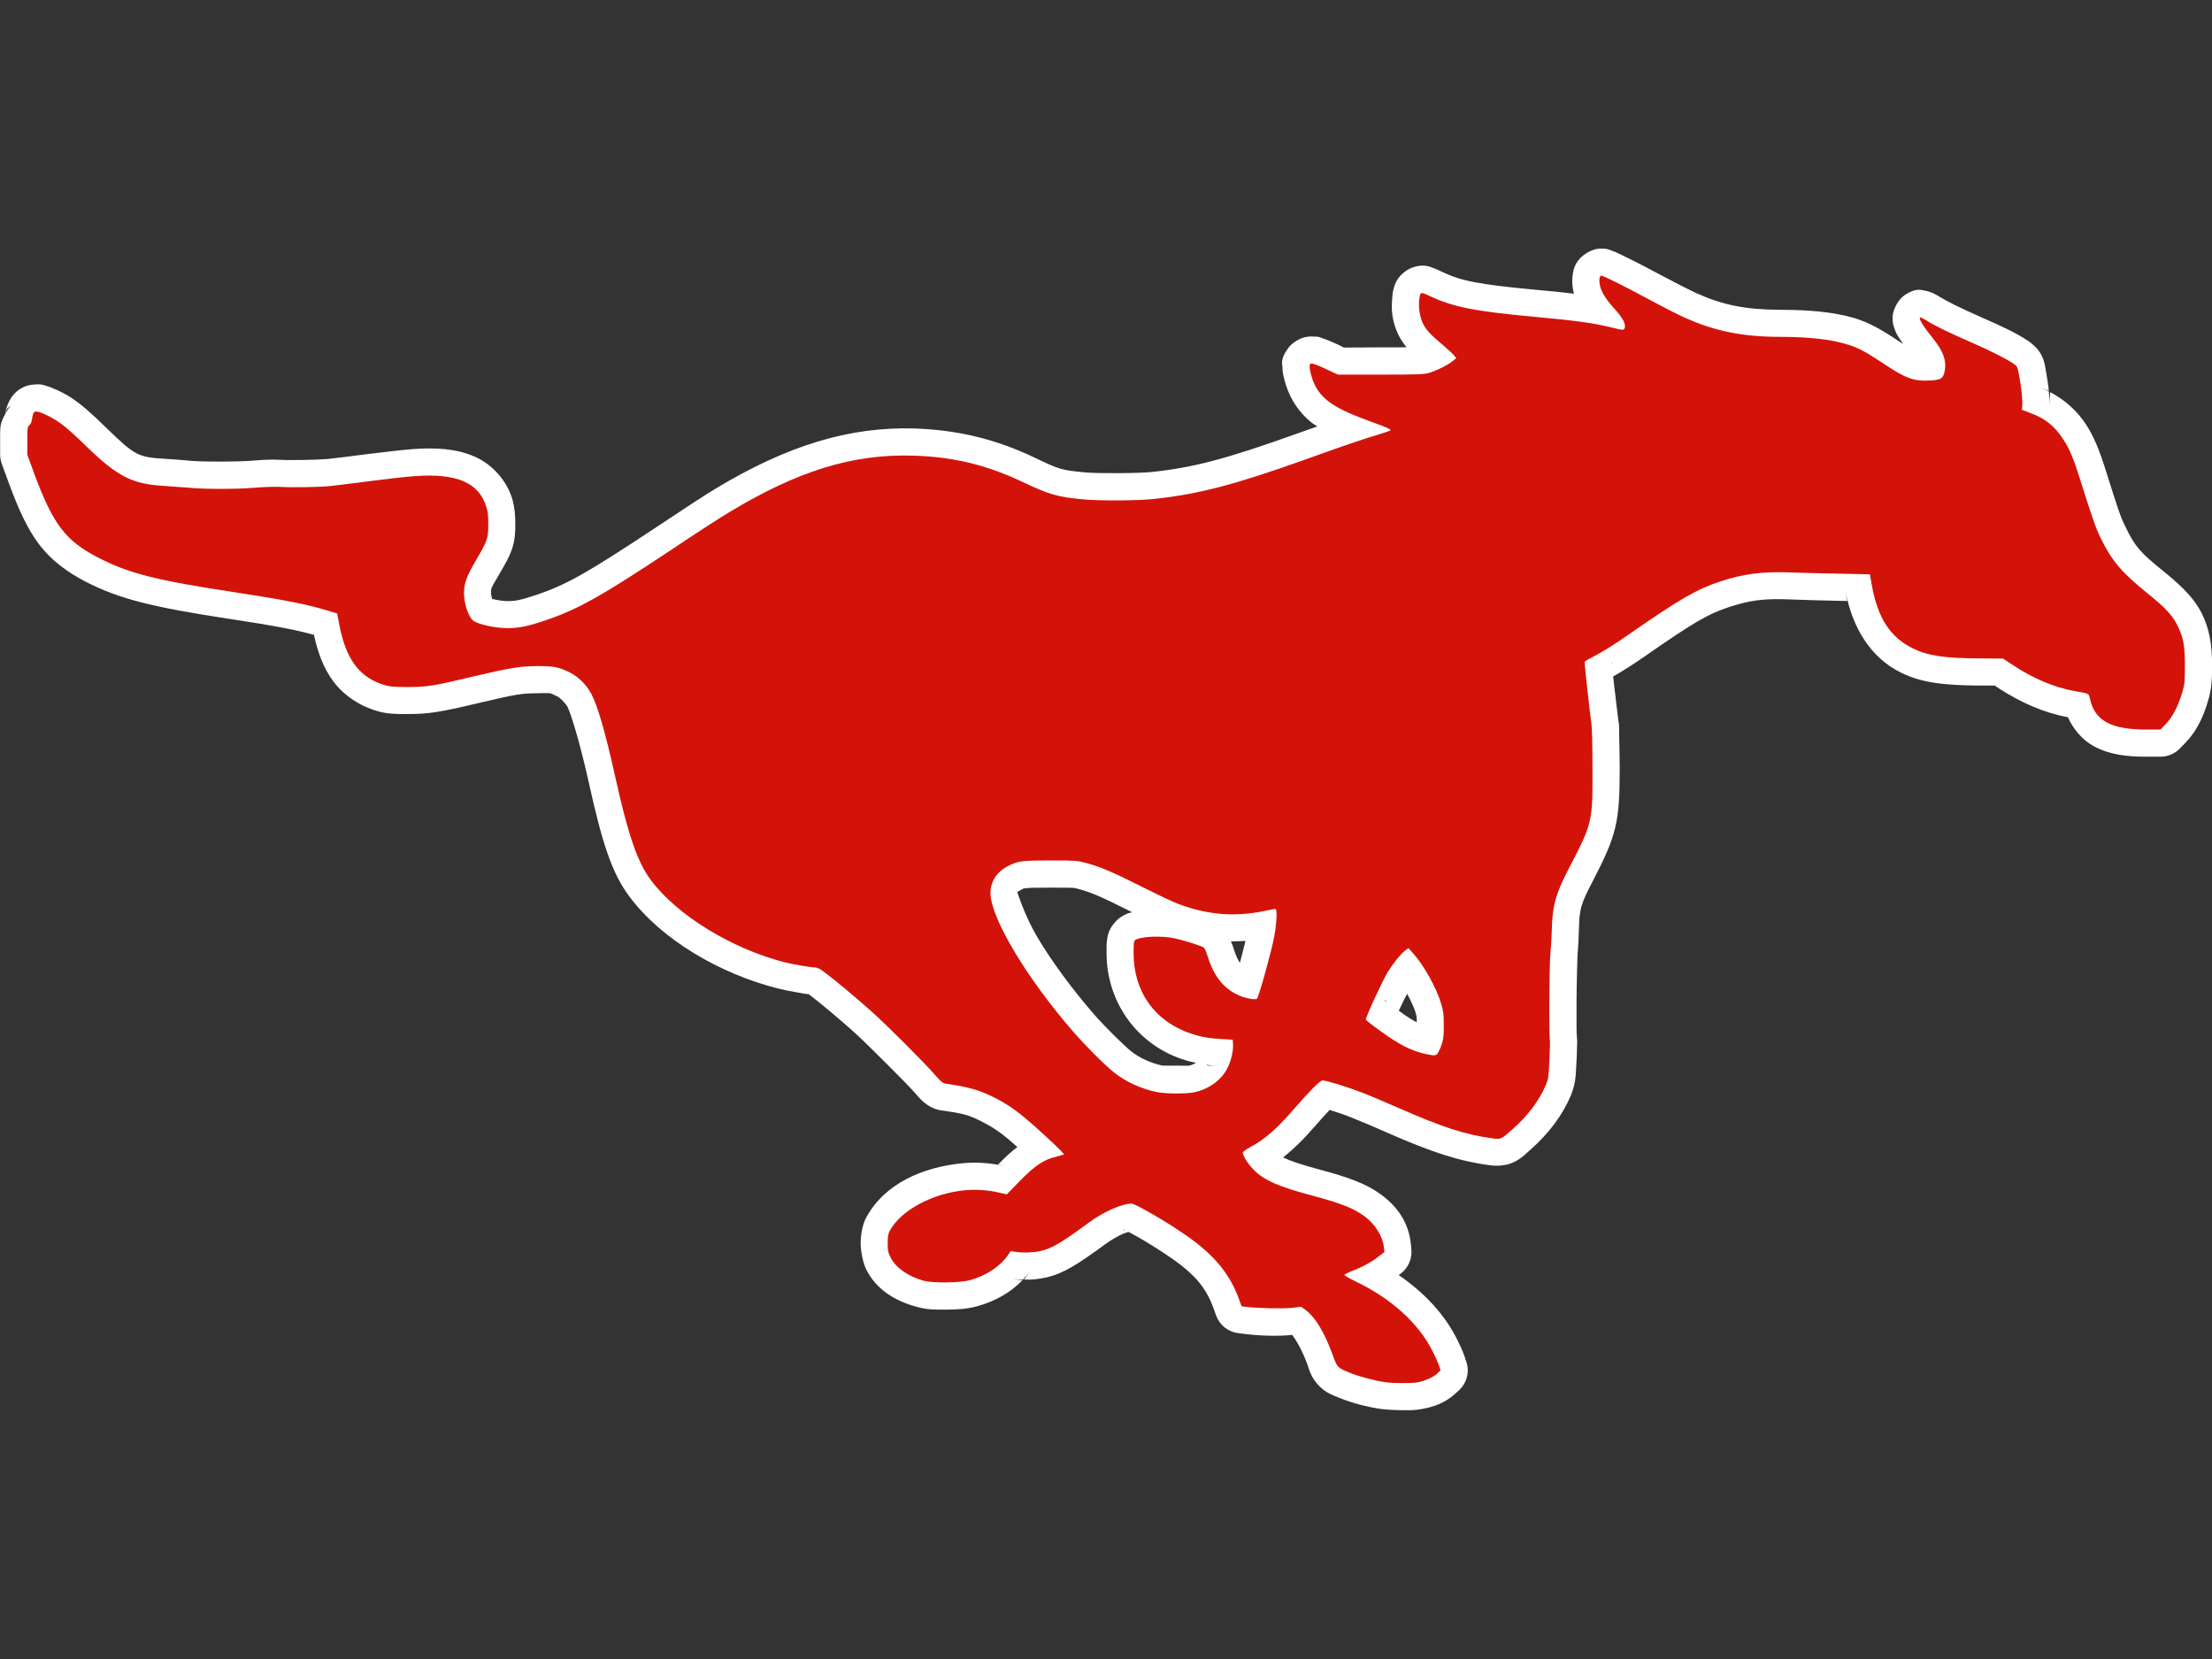 <?xml version="1.0" encoding="UTF-8" standalone="no"?>
<!-- Created with Inkscape (http://www.inkscape.org/) -->

<svg
   xmlns:dc="http://purl.org/dc/elements/1.1/"
   xmlns:cc="http://creativecommons.org/ns#"
   xmlns:rdf="http://www.w3.org/1999/02/22-rdf-syntax-ns#"
   xmlns:svg="http://www.w3.org/2000/svg"
   xmlns="http://www.w3.org/2000/svg"
   xmlns:sodipodi="http://sodipodi.sourceforge.net/DTD/sodipodi-0.dtd"
   xmlns:inkscape="http://www.inkscape.org/namespaces/inkscape"
   width="200"
   height="150"
   viewBox="0 0 200 150"
   id="svg2"
   version="1.1"
   inkscape:version="0.91 r13725"
   sodipodi:docname="Mustangs.svg">
  <rect x="0" y="0" width="200" height="150" fill="#333333" stroke="none"/>
  <defs
     id="defs4">
    <pattern
       y="0"
       x="0"
       height="6"
       width="6"
       patternUnits="userSpaceOnUse"
       id="EMFhbasepattern" />
    <pattern
       y="0"
       x="0"
       height="6"
       width="6"
       patternUnits="userSpaceOnUse"
       id="EMFhbasepattern-5" />
    <pattern
       y="0"
       x="0"
       height="6"
       width="6"
       patternUnits="userSpaceOnUse"
       id="EMFhbasepattern-52" />
    <pattern
       y="0"
       x="0"
       height="6"
       width="6"
       patternUnits="userSpaceOnUse"
       id="EMFhbasepattern-2" />
    <pattern
       y="0"
       x="0"
       height="6"
       width="6"
       patternUnits="userSpaceOnUse"
       id="EMFhbasepattern-1" />
  </defs>
  <sodipodi:namedview
     id="base"
     pagecolor="#ffffff"
     bordercolor="#666666"
     borderopacity="1.0"
     inkscape:pageopacity="0.0"
     inkscape:pageshadow="2"
     inkscape:zoom="1.979899"
     inkscape:cx="110.574"
     inkscape:cy="35.722924"
     inkscape:document-units="px"
     inkscape:current-layer="layer1"
     showgrid="false"
     fit-margin-top="0"
     fit-margin-left="0"
     fit-margin-right="0"
     fit-margin-bottom="0"
     units="px"
     inkscape:window-width="1440"
     inkscape:window-height="837"
     inkscape:window-x="1432"
     inkscape:window-y="-8"
     inkscape:window-maximized="1" />
  <g
     inkscape:label="Layer 1"
     inkscape:groupmode="layer"
     id="layer1"
     transform="translate(536.305,-546.064)">
    <g
       id="g4330"
       transform="matrix(0.683,0,0,0.683,-108.293,204.632)">
      <path
         style="fill:#ffffff;fill-opacity:1;fill-rule:nonzero;stroke:none"
         d="m -414.688,532.807 c -1.46,0 -2.709,1.037 -3.154,1.714 -0.445,0.677 -0.529,1.143 -0.593,1.545 -0.148,0.783 -0.106,1.355 -0.021,1.968 0.042,0.254 0.085,0.508 0.148,0.741 -1.376,-0.169 -2.9,-0.317 -4.995,-0.508 -7.726,-0.72 -9.948,-1.185 -12.488,-2.392 -0.339,-0.169 -0.614,-0.296 -1.058,-0.466 -0.466,-0.169 -1.333,-0.677 -2.963,-0.042 -0.804,0.317 -1.524,0.995 -1.863,1.545 -0.339,0.55 -0.423,0.931 -0.508,1.228 -0.148,0.593 -0.148,0.847 -0.169,1.143 -0.191,1.736 0.021,3.238 0.762,4.847 l 0,0 c 0.296,0.635 0.677,1.185 1.122,1.736 -0.847,0.021 -1.609,0.021 -3.471,0.021 l -4.826,0.021 -0.804,-0.402 c -0.487,-0.233 -0.974,-0.423 -1.418,-0.614 -0.212,-0.085 -0.423,-0.148 -0.656,-0.233 -0.233,-0.064 -0.191,-0.212 -1.333,-0.212 -0.169,0 -0.445,-0.021 -1.016,0.106 -0.572,0.148 -1.545,0.635 -2.116,1.397 -1.143,1.524 -0.783,2.201 -0.783,2.519 0,0.804 0.106,0.974 0.169,1.355 0.085,0.36 0.191,0.741 0.318,1.122 0.572,1.82 1.757,3.641 3.408,4.932 0.233,0.169 0.487,0.318 0.72,0.466 -0.931,0.339 -1.609,0.572 -2.794,0.995 -9.292,3.323 -13.546,4.445 -19.071,5.038 -1.693,0.191 -7.239,0.212 -8.848,0.064 -3.217,-0.318 -3.365,-0.36 -6.731,-1.968 -5.164,-2.455 -10.181,-3.662 -15.896,-3.852 -8.7,-0.254 -16.849,2.286 -26.246,7.916 l 0,0 c -1.333,0.804 -4.678,2.985 -7.811,5.08 -9.292,6.16 -11.917,7.641 -15.875,8.996 -2.328,0.783 -3.048,0.91 -4.276,0.847 -0.402,-0.021 -1.079,-0.127 -1.63,-0.254 -0.021,0 -0.042,-0.021 -0.064,-0.021 -0.085,-0.296 -0.148,-0.635 -0.148,-0.762 l 0,0 c 0,-0.677 -0.064,-0.529 1.101,-2.519 0.762,-1.333 1.291,-2.18 1.672,-3.302 0.402,-1.143 0.445,-2.265 0.445,-3.239 0.021,-1.333 -0.127,-2.519 -0.423,-3.493 -0.762,-2.413 -2.688,-4.572 -5.059,-5.567 -2.371,-1.016 -5.016,-1.164 -8.085,-0.953 l 0,0 c -1.355,0.106 -3.937,0.402 -6.117,0.677 -2.095,0.275 -4.53,0.572 -5.186,0.635 -1.143,0.106 -4.911,0.191 -6.265,0.106 -1.101,-0.064 -2.307,0 -3.535,0.106 -1.99,0.169 -6.562,0.169 -8.107,0.042 -0.889,-0.085 -2.413,-0.212 -3.535,-0.275 -3.641,-0.212 -4.022,-0.423 -7.747,-4.022 -2.18,-2.138 -3.429,-3.217 -4.784,-4.106 -0.699,-0.445 -1.397,-0.804 -2.095,-1.101 -0.339,-0.148 -0.677,-0.296 -1.079,-0.402 -0.402,-0.127 -0.72,-0.318 -1.841,-0.191 -0.191,0.021 -0.783,0.042 -1.587,0.508 -0.804,0.445 -1.397,1.291 -1.609,1.799 -0.36,0.804 -0.402,1.164 -0.466,1.566 -0.318,0.572 -0.572,1.206 -0.614,1.566 -0.085,0.699 -0.064,1.164 -0.064,2.011 l 0,1.82 c 0,0.423 0.085,0.847 0.233,1.249 l 0.952,2.603 c 1.27,3.429 2.413,5.969 4.022,8.086 1.63,2.117 3.704,3.619 6.096,4.868 4.466,2.286 8.721,3.365 19.325,4.974 5.736,0.868 8.572,1.418 10.922,2.074 0.508,2.392 1.291,4.487 2.625,6.244 1.482,1.926 3.619,3.26 5.927,3.895 1.079,0.296 2.159,0.36 3.916,0.339 2.625,0 4.191,-0.233 9.165,-1.418 5.122,-1.206 5.8,-1.312 7.853,-1.333 2.095,-0.021 1.545,-0.127 2.731,0.423 0.318,0.148 1.037,0.826 1.333,1.355 l 0,0 c 0.402,0.783 1.545,4.318 2.794,9.885 1.778,8.043 3.048,12.107 5.419,15.261 4.233,5.673 11.896,10.202 19.706,12.171 0.741,0.191 1.63,0.36 2.498,0.508 0.572,0.106 0.995,0.191 1.524,0.233 0.042,0.021 -0.021,-0.021 0.106,0.085 1.143,0.847 3.895,3.154 5.821,4.868 1.693,1.524 7.176,7.006 8.086,8.065 0.402,0.466 0.72,0.847 1.185,1.249 0.466,0.402 1.291,0.974 2.349,1.122 3.069,0.423 3.704,0.614 5.609,1.609 1.439,0.741 2.455,1.439 4.466,3.239 -0.762,0.572 -1.524,1.249 -2.286,2.053 l -0.275,0.254 1.058,0.254 c -1.884,-0.445 -3.81,-0.593 -5.694,-0.423 -5.376,0.508 -10.435,2.731 -12.848,7.26 -0.466,0.868 -0.699,2.286 -0.699,3.323 l 0,0 c 0,1.101 0.318,2.624 0.72,3.45 1.333,2.709 3.852,4.212 6.668,4.974 1.46,0.423 2.625,0.381 4,0.381 1.397,-0.021 2.625,-0.064 4.022,-0.445 2.307,-0.635 4.402,-1.778 6.011,-3.45 l -1.397,-0.191 0,0 c 0.487,0.064 0.974,0.085 1.46,0.106 0.339,-0.36 0.656,-0.741 0.953,-1.164 l -0.804,1.164 c 1.016,0.042 2.032,-0.064 3.09,-0.318 2.095,-0.508 3.895,-1.609 7.62,-4.339 0.741,-0.55 1.651,-1.079 2.413,-1.418 0.275,-0.106 0.508,-0.169 0.72,-0.233 0.318,0.169 0.635,0.339 1.079,0.593 1.206,0.677 2.709,1.609 3.958,2.455 3.683,2.455 5.165,4.254 6.202,7.069 l 0,0 0.339,0.953 c 0.466,1.27 1.587,2.159 2.921,2.328 l 0.699,0.085 -0.021,0 c 1.968,0.254 4.445,0.36 6.477,0.148 0.465,0.614 1.27,1.905 1.989,3.873 0.296,0.847 0.508,1.757 1.503,2.815 1.016,1.058 1.926,1.291 2.752,1.651 1.651,0.677 3.683,1.206 5.461,1.46 0.106,0.021 0.233,0.021 0.36,0.042 0.783,0.085 1.587,0.106 2.413,0.127 0.953,0 1.63,0.042 2.752,-0.169 1.566,-0.296 2.921,-0.762 4.297,-1.968 l 0,0 0.508,-0.466 c 1.079,-0.974 1.482,-2.498 0.995,-3.852 l -0.233,-0.699 0,0 c -0.275,-0.804 -0.614,-1.503 -0.995,-2.265 -1.672,-3.323 -4.339,-6.16 -7.705,-8.467 l 0.339,-0.254 c 0.953,-0.762 1.46,-1.968 1.333,-3.175 l -0.064,-0.677 0,0 c -0.296,-2.879 -1.778,-4.953 -3.958,-6.562 -1.947,-1.418 -4.212,-2.265 -8.213,-3.323 -2.498,-0.677 -3.852,-1.143 -4.741,-1.587 1.376,-1.101 2.751,-2.434 4.318,-4.255 0.783,-0.91 1.355,-1.503 1.841,-2.032 0.021,0.021 0.042,0.021 0.064,0.021 0.91,0.275 2.011,0.656 2.794,0.974 0.804,0.318 3.048,1.249 4.741,2.011 5.99,2.625 9.525,3.768 13.568,4.318 0.55,0.085 1.99,0.169 3.154,-0.381 1.143,-0.55 1.545,-1.058 2.349,-1.757 2.286,-2.032 4.128,-4.424 5.249,-7.07 0.191,-0.487 0.466,-1.249 0.572,-2.011 0.106,-0.741 0.127,-1.418 0.191,-2.603 0.042,-0.699 0.064,-1.355 0.064,-1.863 0.021,-0.254 0.021,-0.487 0.021,-0.677 0,-0.106 0,-0.212 -0.021,-0.36 0,-0.064 0,-0.148 -0.021,-0.318 -0.021,-0.085 0.064,-0.127 0.021,-0.296 0.021,0.106 -0.021,0.127 -0.042,0.169 0,-0.021 0,-0.021 0,-0.042 0,-0.064 0,-0.191 0,-0.275 -0.064,-0.191 -0.169,-0.466 -0.487,-0.974 0.318,0.508 0.423,0.762 0.487,0.931 0,-0.212 -0.021,-0.445 -0.021,-0.783 0,-0.931 0,-2.223 0,-3.556 0.021,-2.646 0.127,-5.948 0.127,-5.842 0.085,-0.995 0.169,-2.434 0.191,-3.577 l 0,0 c 0.064,-2.625 0.233,-3.26 1.799,-6.265 3.196,-6.16 3.598,-7.811 3.598,-15.071 -0.021,-1.545 -0.021,-2.921 -0.064,-4 -0.021,-1.101 0.042,-1.482 -0.148,-2.519 -0.042,-0.275 -0.296,-2.434 -0.508,-4.255 -0.064,-0.487 -0.085,-0.889 -0.148,-1.312 1.249,-0.699 2.54,-1.524 4.191,-2.667 6.583,-4.572 8.361,-5.588 11.091,-6.498 2.773,-0.91 4.572,-1.164 7.98,-1.037 1.439,0.064 4.381,0.148 6.625,0.191 l 1.101,0.021 -0.233,-1.355 c 0.889,4.911 3.365,8.89 7.345,10.837 2.646,1.312 5.588,1.693 10.52,1.714 l 1.905,0 0.487,0.339 c 2.921,1.905 6.054,3.281 9.186,3.852 0.72,1.609 1.968,3.069 3.535,3.895 2.053,1.079 4.276,1.333 6.878,1.333 l 1.843,0 c 0.974,0 1.905,-0.402 2.582,-1.101 l 0.72,-0.741 0,0 c 1.586,-1.63 2.433,-3.577 3.068,-5.8 0.339,-1.185 0.466,-2.307 0.466,-4.424 0,-2.815 -0.381,-4.911 -1.332,-6.837 -0.931,-1.884 -2.393,-3.429 -4.849,-5.44 l 0,0 c -3.406,-2.731 -4.022,-3.471 -5.312,-6.138 -0.614,-1.249 -0.868,-1.968 -2.519,-7.218 -0.91,-2.9 -1.63,-4.678 -2.667,-6.265 -1.185,-1.82 -2.836,-3.302 -4.763,-4.297 l -0.106,1.905 0,0 c 0.042,-0.677 0,-1.312 -0.064,-1.99 -0.381,-0.19 -0.783,-0.381 -1.206,-0.529 l 1.206,0.445 c -0.085,-0.868 -0.233,-1.736 -0.402,-2.709 -0.106,-0.593 -0.106,-1.037 -0.572,-2.011 -0.466,-0.952 -1.397,-1.651 -1.693,-1.841 -1.503,-1.037 -3.577,-2.011 -6.35,-3.217 -2.773,-1.228 -4.636,-2.159 -5.313,-2.603 l 0,0 c -0.296,-0.169 -0.55,-0.339 -0.868,-0.487 -0.169,-0.085 -0.318,-0.148 -0.614,-0.254 -0.148,-0.042 -0.339,-0.106 -0.699,-0.169 -0.381,-0.042 -1.016,-0.36 -2.413,0.508 l 0,0 c -1.143,0.699 -1.714,2.159 -1.757,2.942 -0.042,0.783 0.106,1.185 0.212,1.503 0.212,0.656 0.423,0.974 0.656,1.355 0.148,0.233 0.339,0.508 0.529,0.762 -0.275,-0.169 -0.466,-0.275 -0.804,-0.508 -2.286,-1.524 -3.852,-2.349 -5.63,-2.9 -2.646,-0.783 -5.884,-1.101 -9.694,-1.101 -4.784,-0.021 -7.726,-0.614 -11.388,-2.265 -0.593,-0.275 -2.815,-1.397 -4.508,-2.307 -1.587,-0.847 -3.111,-1.651 -4.297,-2.222 -0.593,-0.296 -1.101,-0.55 -1.524,-0.741 -0.212,-0.106 -0.402,-0.169 -0.614,-0.254 -0.106,-0.042 -0.212,-0.085 -0.381,-0.148 -0.19,-0.042 -0.275,-0.169 -1.122,-0.169 z m -210.458,20.701 c -0.233,0.191 -0.529,0.656 -0.804,1.164 0.148,-0.699 0.212,-0.677 0.804,-1.164 z m 180.91,0.169 c -0.021,0 -0.148,0.042 -0.191,0.064 0.127,-0.085 0.169,-0.085 0.191,-0.064 z m -0.36,6.096 c 0.042,0 -0.191,-0.127 0,0 z m -116.818,19.748 c 0.339,0.275 0.127,0.191 0,0 z m -23.855,3.704 c 0.042,0.254 0.106,0.466 0.148,0.699 l -0.021,0 -0.127,-0.699 z m 171.978,4.339 c 0,0.042 0.085,0.021 0.021,0.318 0,-0.106 -0.021,-0.254 -0.021,-0.318 0,0 0,0 0,0 z m -74.294,29.845 0,0 c 1.651,0 2.519,0 2.921,0.021 0.381,0.042 0.296,0.021 0.826,0.169 1.566,0.423 2.857,0.953 6.795,2.942 0.085,0.042 0.169,0.085 0.254,0.127 -0.445,0.085 -0.953,0.233 -1.714,0.783 -0.423,0.318 -0.974,0.974 -1.249,1.545 -0.254,0.572 -0.318,0.995 -0.36,1.333 -0.085,0.635 -0.064,1.058 -0.064,1.757 l 0,0 c 0,6.392 3.937,11.959 9.948,14.012 0.635,0.212 1.249,0.381 1.884,0.508 -0.275,0.169 -0.593,0.296 -0.974,0.381 0.106,-0.021 -3.281,0 -3.45,-0.021 -1.482,-0.296 -3.133,-1.058 -4.17,-1.905 -0.783,-0.614 -3.302,-3.069 -4.868,-4.847 -2.942,-3.387 -5.609,-7.027 -7.472,-10.139 -1.841,-3.09 -2.688,-6.096 -2.688,-5.948 0,-0.191 -0.127,-0.106 0.36,-0.36 0.529,-0.296 0.318,-0.233 0.699,-0.275 0.402,-0.064 1.418,-0.085 3.323,-0.085 z m 25.802,7.048 c -0.212,0.847 -0.466,1.841 -0.741,2.9 -0.296,-0.423 -0.55,-0.974 -0.826,-1.863 -0.106,-0.339 -0.212,-0.656 -0.36,-0.974 0.635,0 1.291,-0.021 1.926,-0.064 z m -1.63,5.905 c -0.148,0.402 0.021,-0.106 0,0 z m 23.029,1.101 c 0.466,0.868 0.889,1.757 1.058,2.307 0.212,0.699 0.212,0.699 0.212,1.46 -0.635,-0.318 -1.397,-0.804 -2.371,-1.524 0,-0.042 0.021,-0.064 0.042,-0.106 0.423,-0.91 0.72,-1.503 1.058,-2.138 z m -2.942,0.847 c 0.042,-0.021 0.085,-0.021 0.275,0.254 0,0 0,0 0,0 -0.148,-0.106 -0.254,-0.191 -0.296,-0.233 0,0 0.021,-0.021 0.021,-0.021 z m 3.958,5.08 c -0.042,0.064 -0.042,0.085 -0.085,0.148 0,0 0.021,-0.042 0.085,-0.148 z m -27.538,3.471 c 0.572,0.085 1.143,0.148 1.778,0.169 l -1.778,-0.085 0,-0.085 z m -11.028,21.78 c 0.021,0 0.127,0.042 0.296,0.127 -0.402,-0.042 -0.296,-0.127 -0.296,-0.127 z m 22.775,13.949 c -0.19,0 -0.19,0.064 -0.275,0.021 0.085,-0.021 0.191,-0.021 0.275,-0.021 z"
         id="path4319"
         inkscape:connector-curvature="0" />
      <path
         style="fill:#d31309;fill-opacity:1;fill-rule:nonzero;stroke:none"
         d="m -443.39,682.856 c -1.249,-0.169 -3.556,-0.783 -4.593,-1.228 -1.651,-0.699 -1.651,-0.677 -2.265,-2.371 -1.079,-2.963 -2.265,-4.932 -3.535,-5.905 l -0.635,-0.466 -1.185,0.148 c -1.143,0.127 -4.445,0.064 -6.032,-0.127 l -0.677,-0.085 -0.339,-0.953 c -1.291,-3.535 -3.514,-6.117 -7.578,-8.826 -2.667,-1.799 -6.202,-3.81 -6.646,-3.81 -1.249,0 -3.704,1.079 -5.652,2.519 -3.662,2.688 -4.805,3.365 -6.329,3.747 -0.91,0.212 -2.307,0.275 -3.365,0.127 l -0.635,-0.106 -0.402,0.572 c -1.016,1.46 -2.857,2.688 -5.016,3.281 -1.376,0.36 -4.868,0.402 -6.138,0.064 -2.053,-0.572 -3.704,-1.736 -4.381,-3.111 -0.296,-0.614 -0.36,-0.868 -0.36,-1.841 0,-0.931 0.064,-1.249 0.275,-1.651 1.46,-2.709 5.652,-4.974 10.012,-5.376 1.503,-0.127 3.027,-0.021 4.551,0.339 l 0.931,0.212 1.672,-1.714 c 2.138,-2.18 3.217,-2.9 5.059,-3.323 0.402,-0.106 0.783,-0.212 0.826,-0.254 0.042,-0.042 -0.55,-0.656 -1.312,-1.376 -3.831,-3.598 -5.419,-4.868 -7.662,-6.032 -2.159,-1.101 -3.535,-1.503 -6.752,-1.968 -0.296,-0.042 -0.614,-0.318 -1.333,-1.143 -1.333,-1.545 -6.435,-6.646 -8.403,-8.403 -2.011,-1.778 -4.72,-4.064 -6.054,-5.059 -0.741,-0.572 -1.101,-0.762 -1.418,-0.762 -0.508,0 -2.879,-0.402 -3.979,-0.677 -7.027,-1.778 -14.266,-6.223 -17.737,-10.858 -1.82,-2.434 -3.027,-5.948 -4.784,-13.885 -1.249,-5.652 -2.265,-9.144 -3.111,-10.774 -0.656,-1.249 -1.799,-2.37 -2.985,-2.921 -1.397,-0.677 -2.053,-0.783 -4.276,-0.783 -2.265,0.021 -3.493,0.233 -8.657,1.439 -4.932,1.185 -5.863,1.333 -8.361,1.333 -1.672,0 -2.328,-0.042 -2.942,-0.212 -3.408,-0.952 -5.271,-3.365 -6.16,-8.064 l -0.275,-1.46 -1.333,-0.402 c -2.731,-0.826 -5.757,-1.418 -12.129,-2.392 -10.52,-1.587 -14.139,-2.519 -18.203,-4.614 -4.297,-2.223 -5.948,-4.403 -8.403,-11.007 l -0.953,-2.603 0,-1.82 c 0,-1.672 0.021,-1.863 0.233,-2.053 0.148,-0.106 0.275,-0.339 0.318,-0.487 0.233,-1.249 0.254,-1.312 0.593,-1.355 0.402,-0.042 1.63,0.508 2.667,1.164 1.058,0.677 2.095,1.566 4.233,3.662 3.937,3.789 5.905,4.784 10.033,5.016 1.079,0.085 2.625,0.191 3.429,0.254 2.011,0.191 6.371,0.191 8.721,-0.021 1.079,-0.085 2.434,-0.127 3.027,-0.106 1.736,0.106 5.271,0.042 6.837,-0.106 0.804,-0.085 3.175,-0.381 5.292,-0.656 2.117,-0.275 4.763,-0.572 5.905,-0.656 5.545,-0.402 8.466,0.847 9.461,4.022 0.233,0.699 0.275,1.185 0.275,2.392 0,1.82 -0.106,2.138 -1.651,4.763 -1.228,2.117 -1.566,3.027 -1.566,4.297 0,1.439 0.635,3.281 1.291,3.704 0.635,0.423 2.54,0.868 3.958,0.931 1.693,0.085 3.09,-0.169 5.588,-1.037 4.297,-1.46 7.387,-3.196 16.722,-9.398 3.09,-2.074 6.561,-4.318 7.683,-4.974 9.038,-5.44 16.32,-7.662 24.257,-7.408 5.313,0.148 9.694,1.228 14.478,3.492 3.471,1.651 4.572,1.968 7.938,2.286 2.18,0.212 7.324,0.191 9.567,-0.064 5.821,-0.635 10.52,-1.863 19.896,-5.207 5.038,-1.82 7.62,-2.688 9.588,-3.281 0.847,-0.254 1.587,-0.508 1.651,-0.55 0.169,-0.148 -0.318,-0.381 -2.963,-1.333 -4.868,-1.778 -6.583,-3.09 -7.408,-5.694 -0.169,-0.529 -0.296,-1.164 -0.296,-1.397 0,-0.381 0.042,-0.445 0.318,-0.445 0.191,0 1.037,0.339 1.884,0.741 l 1.524,0.72 5.63,0 c 5.059,0 5.715,-0.021 6.456,-0.233 0.953,-0.275 2.54,-1.058 3.154,-1.587 l 0.445,-0.36 -0.318,-0.381 c -0.169,-0.212 -0.847,-0.847 -1.503,-1.397 -1.566,-1.291 -2.244,-2.032 -2.625,-2.879 -0.381,-0.847 -0.572,-2.032 -0.466,-2.963 0.127,-1.206 0.127,-1.206 1.46,-0.572 3.027,1.418 5.884,1.99 13.695,2.709 5.99,0.55 7.98,0.847 10.562,1.482 1.079,0.275 1.312,0.296 1.418,0.148 0.339,-0.529 -0.106,-1.397 -1.376,-2.794 -1.122,-1.228 -1.736,-2.265 -1.863,-3.154 -0.106,-0.614 0,-1.122 0.212,-1.122 0.254,0 3.133,1.439 6.244,3.111 1.757,0.953 3.873,2.032 4.72,2.413 4.085,1.841 7.726,2.582 12.848,2.582 3.598,0 6.604,0.339 8.657,0.974 1.46,0.423 2.498,0.974 4.699,2.434 3.111,2.095 4.149,2.476 6.287,2.371 1.355,-0.064 1.736,-0.233 1.926,-0.931 0.402,-1.482 0,-2.794 -1.397,-4.551 -1.376,-1.693 -2.011,-2.73 -1.778,-2.879 0.042,-0.021 0.402,0.148 0.783,0.381 1.058,0.677 2.963,1.609 5.821,2.857 2.667,1.164 4.805,2.244 5.736,2.879 0.529,0.36 0.55,0.402 0.762,1.545 0.296,1.587 0.466,3.196 0.423,3.958 l -0.042,0.614 1.101,0.423 c 1.968,0.72 3.239,1.736 4.381,3.514 0.804,1.206 1.376,2.582 2.244,5.376 1.672,5.271 2.032,6.287 2.709,7.705 1.46,2.985 2.752,4.508 6.287,7.366 2.348,1.905 3.217,2.857 3.895,4.233 0.762,1.545 0.951,2.625 0.951,5.249 0,2.074 -0.02,2.392 -0.316,3.45 -0.508,1.778 -1.335,3.387 -2.201,4.276 l -0.72,0.741 -1.843,0 c -4.613,0 -6.772,-1.122 -7.45,-3.916 -0.212,-0.931 0,-0.804 -2.201,-1.206 -2.561,-0.466 -5.376,-1.651 -7.959,-3.365 l -1.397,-0.91 -2.985,-0.021 c -4.763,-0.021 -6.921,-0.339 -8.954,-1.333 -2.963,-1.46 -4.614,-3.979 -5.397,-8.255 l -0.275,-1.545 -4.043,-0.085 c -2.223,-0.042 -5.165,-0.106 -6.562,-0.169 -3.683,-0.127 -6.138,0.191 -9.229,1.206 -3.111,1.037 -5.376,2.349 -12.023,6.964 -2.053,1.439 -3.535,2.349 -4.847,3.027 -0.55,0.275 -1.037,0.572 -1.058,0.635 -0.042,0.169 0.699,6.879 0.889,8.107 0.085,0.487 0.148,2.9 0.148,5.927 0.021,7.26 0.021,7.26 -3.175,13.42 -1.672,3.217 -2.138,4.868 -2.201,7.832 -0.021,1.016 -0.106,2.498 -0.191,3.302 -0.148,1.397 -0.212,11.282 -0.064,11.493 0.021,0.064 0,1.228 -0.064,2.582 -0.106,2.349 -0.148,2.561 -0.487,3.387 -0.868,2.032 -2.392,4.064 -4.339,5.779 -1.545,1.376 -1.609,1.418 -2.646,1.27 -3.662,-0.487 -6.71,-1.482 -12.573,-4.064 -1.736,-0.762 -3.937,-1.693 -4.889,-2.053 -1.799,-0.699 -4.614,-1.566 -5.101,-1.566 -0.318,0 -1.651,1.333 -3.619,3.598 -2.455,2.836 -4.022,4.212 -5.948,5.228 -0.55,0.296 -0.995,0.635 -0.995,0.72 0,0.445 0.72,1.566 1.503,2.349 1.376,1.355 3.281,2.18 7.662,3.344 3.873,1.037 5.524,1.693 6.985,2.773 1.333,0.974 2.392,2.667 2.519,4.022 l 0.085,0.677 -0.762,0.592 c -0.868,0.699 -2.095,1.376 -3.514,1.926 -0.55,0.212 -1.016,0.445 -1.037,0.508 -0.021,0.064 0.572,0.423 1.312,0.783 4.889,2.328 8.488,5.588 10.372,9.335 0.318,0.614 0.699,1.439 0.826,1.841 l 0.233,0.677 -0.508,0.487 c -0.572,0.487 -1.545,0.91 -2.582,1.122 -0.762,0.127 -3.26,0.127 -4.339,-0.042 z m -25.188,-38.354 c 1.778,-0.381 3.26,-1.376 4.149,-2.752 0.593,-0.91 1.037,-2.498 0.995,-3.493 l -0.042,-0.72 -1.46,-0.085 c -1.778,-0.106 -2.731,-0.275 -4.128,-0.741 -4.763,-1.63 -7.535,-5.546 -7.535,-10.625 0,-1.355 0.021,-1.587 0.212,-1.736 0.677,-0.487 3.429,-0.614 5.228,-0.233 1.016,0.212 3.281,0.91 3.789,1.185 0.169,0.085 0.36,0.487 0.593,1.249 0.847,2.709 2.244,4.381 4.339,5.207 0.91,0.36 2.011,0.529 2.18,0.339 0.275,-0.339 1.947,-6.392 2.286,-8.255 0.339,-1.841 0.402,-3.662 0.127,-3.619 -0.106,0 -0.762,0.127 -1.46,0.275 -3.873,0.804 -7.408,0.529 -11.261,-0.889 -0.614,-0.212 -2.815,-1.249 -4.868,-2.286 -3.979,-2.011 -5.609,-2.688 -7.493,-3.196 -1.122,-0.296 -1.333,-0.318 -4.657,-0.318 -3.852,0 -4.381,0.064 -5.715,0.783 -1.439,0.762 -2.244,2.032 -2.244,3.535 0,3.26 4.847,11.366 11.049,18.457 1.693,1.926 4.085,4.318 5.313,5.292 1.566,1.249 3.662,2.201 5.715,2.603 1.185,0.233 3.831,0.233 4.889,0.021 z m 32.342,-5.355 c 0.593,-1.185 0.72,-1.799 0.699,-3.577 0,-1.482 -0.064,-1.863 -0.36,-2.836 -0.635,-2.117 -2.328,-5.143 -3.768,-6.71 l -0.55,-0.614 -0.487,0.36 c -0.593,0.487 -1.566,1.693 -2.244,2.794 -0.72,1.185 -3.006,6.138 -2.9,6.329 0.042,0.085 0.889,0.762 1.905,1.482 2.54,1.841 4.064,2.625 6.075,3.069 1.206,0.254 1.355,0.233 1.63,-0.296 z"
         id="path4321"
         inkscape:connector-curvature="0" />
    </g>
  </g>
</svg>

